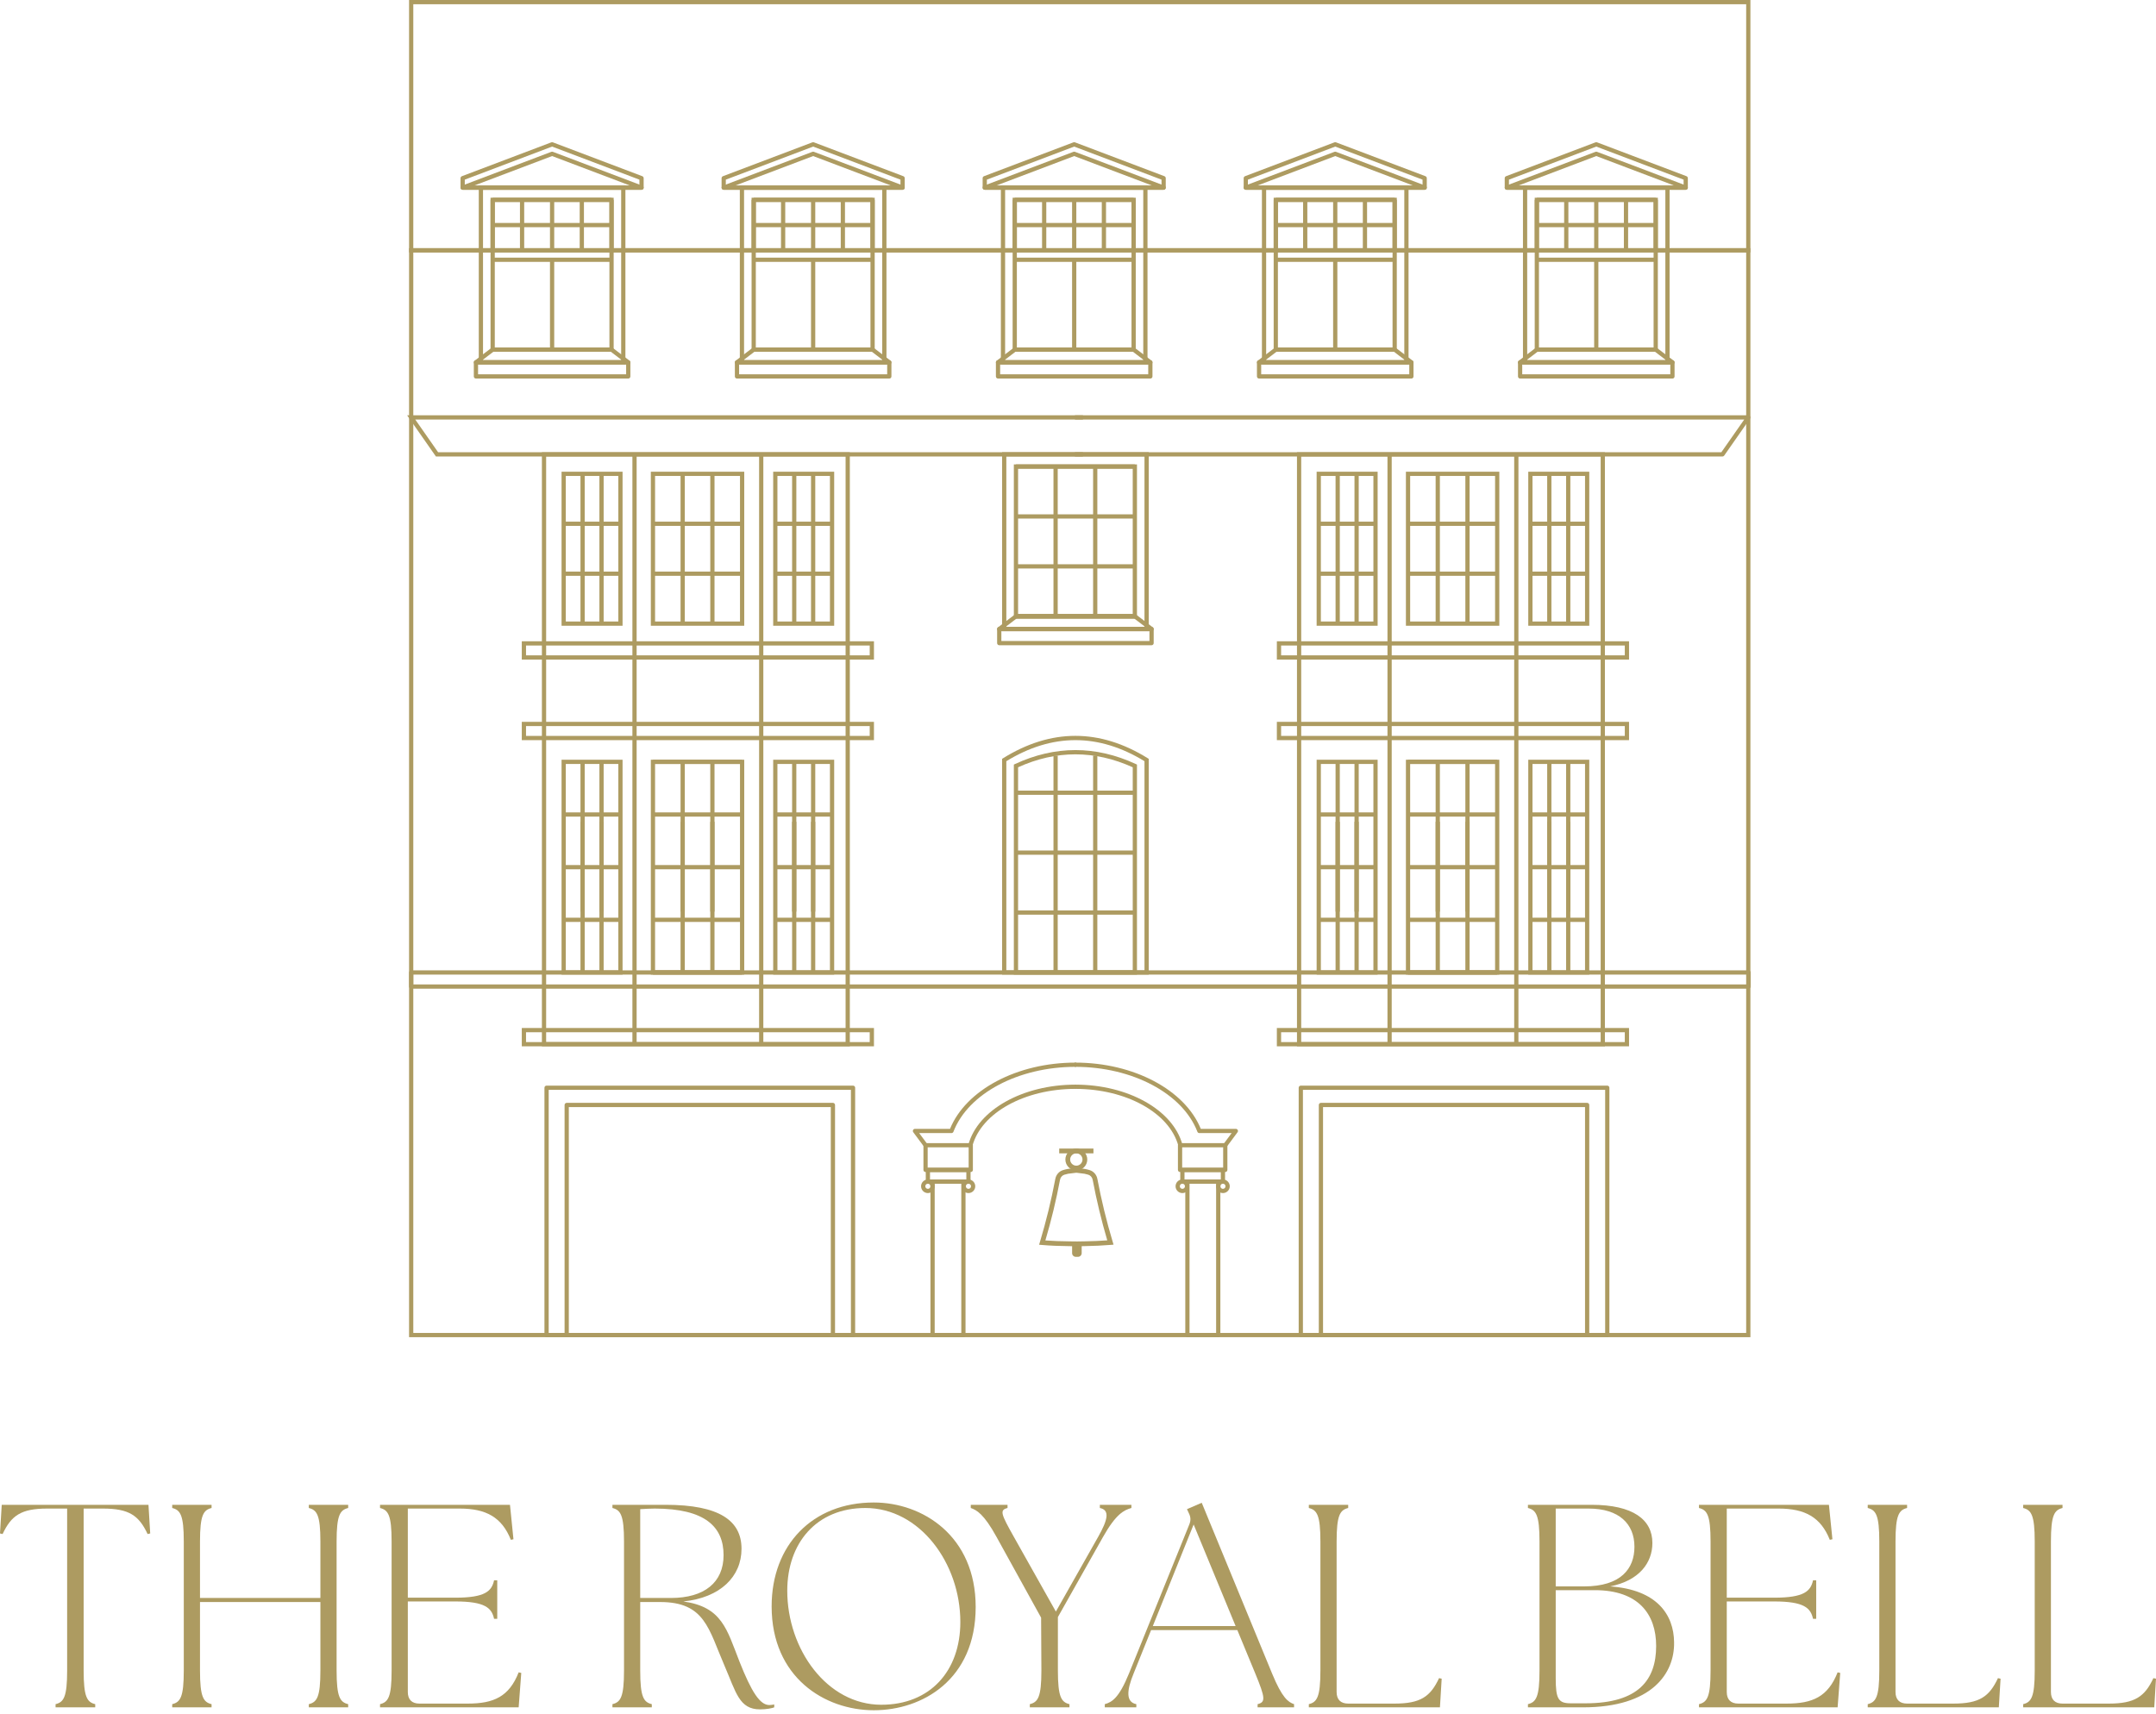 <svg xmlns="http://www.w3.org/2000/svg" width="527" height="419" viewBox="0 0 527 419" fill="none"><path d="M427.859 326.938H99.989V60.682H427.859V326.938ZM101.024 325.902H426.823V61.717H101.024V325.902Z" fill="#AD9B61"></path><path d="M101.024 1.036H426.824V60.682H101.024V1.036ZM99.989 61.717H427.859V0H99.989V61.717Z" fill="#AD9B61"></path><path d="M281.483 157.759H244.249C243.964 157.759 243.732 157.528 243.732 157.241V153.8C243.732 153.515 243.964 153.282 244.249 153.282H281.483C281.769 153.282 282.001 153.515 282.001 153.8V157.241C282.001 157.528 281.769 157.759 281.483 157.759ZM244.768 156.724H280.965V154.318H244.768V156.724Z" fill="#AD9B61"></path><path d="M264.702 111.615H106.555L99.514 101.538H264.702V102.575H101.501L107.094 110.579H264.702V111.615Z" fill="#AD9B61"></path><path d="M421.024 111.615H262.761V110.579H420.754L426.347 102.575H262.761V101.538H427.341C427.534 101.538 427.711 101.646 427.801 101.817C427.89 101.989 427.876 102.195 427.766 102.354L421.449 111.393C421.352 111.532 421.193 111.615 421.024 111.615Z" fill="#AD9B61"></path><path d="M277.915 151.207H247.819V113.546H277.915V151.207ZM248.854 150.171H276.878V114.58H248.854V150.171Z" fill="#AD9B61"></path><path d="M280.787 154.318H244.946V110.567H280.787V154.318ZM245.982 153.282H279.752V111.602H245.982V153.282Z" fill="#AD9B61"></path><rect x="248.337" y="137.962" width="29.06" height="1.035" fill="#AD9B61"></rect><rect x="248.337" y="150.172" width="29.06" height="1.035" fill="#AD9B61"></rect><rect x="248.337" y="150.172" width="29.06" height="1.035" fill="#AD9B61"></rect><rect x="248.337" y="113.546" width="29.06" height="1.035" fill="#AD9B61"></rect><rect x="248.337" y="125.754" width="29.06" height="1.035" fill="#AD9B61"></rect><rect x="257.506" y="114.063" width="1.035" height="36.626" fill="#AD9B61"></rect><rect x="267.193" y="114.063" width="1.035" height="36.626" fill="#AD9B61"></rect><path d="M281.484 154.317H244.25C244.028 154.317 243.832 154.175 243.76 153.965C243.688 153.754 243.76 153.523 243.937 153.387L248.024 150.276C248.114 150.208 248.224 150.171 248.337 150.171H277.397C277.511 150.171 277.62 150.208 277.711 150.276L281.797 153.387C281.974 153.523 282.046 153.754 281.974 153.965C281.902 154.175 281.706 154.317 281.484 154.317ZM245.785 153.282H279.949L277.222 151.206H248.512L245.785 153.282Z" fill="#AD9B61"></path><path d="M427.411 241.729H100.507C100.221 241.729 99.99 241.497 99.99 241.211V237.77C99.99 237.483 100.221 237.252 100.507 237.252H427.411C427.697 237.252 427.928 237.483 427.928 237.77V241.211C427.928 241.497 427.697 241.729 427.411 241.729ZM101.025 240.694H426.893V238.288H101.025V240.694Z" fill="#AD9B61"></path><path d="M277.915 238.287H247.819V186.937L248.119 186.798C257.903 182.258 267.828 182.258 277.615 186.798L277.915 186.937V238.287ZM248.854 237.252H276.878V187.599C267.576 183.376 258.154 183.377 248.854 187.599V237.252Z" fill="#AD9B61"></path><path d="M280.789 238.287H244.947V185.533L245.191 185.382C256.921 178.092 268.814 178.093 280.544 185.382L280.789 185.533V238.287ZM245.982 237.252H279.752V186.11C268.544 179.246 257.188 179.247 245.982 186.11V237.252Z" fill="#AD9B61"></path><rect x="248.337" y="222.601" width="29.06" height="1.035" fill="#AD9B61"></rect><rect x="248.337" y="207.951" width="29.06" height="1.035" fill="#AD9B61"></rect><rect x="248.337" y="193.3" width="29.06" height="1.035" fill="#AD9B61"></rect><rect x="257.506" y="184.74" width="1.035" height="53.03" fill="#AD9B61"></rect><rect x="267.193" y="184.74" width="1.035" height="53.03" fill="#AD9B61"></rect><path d="M208.511 326.938H133.6C133.314 326.938 133.082 326.706 133.082 326.42V265.953C133.082 265.667 133.314 265.434 133.6 265.434H208.511C208.796 265.434 209.029 265.667 209.029 265.953V326.42C209.029 326.706 208.796 326.938 208.511 326.938ZM134.118 325.902H207.994V266.47H134.118V325.902Z" fill="#AD9B61"></path><path d="M392.871 326.938H317.96C317.675 326.938 317.443 326.706 317.443 326.42V265.953C317.443 265.667 317.675 265.434 317.96 265.434H392.871C393.158 265.434 393.39 265.667 393.39 265.953V326.42C393.39 326.706 393.158 326.938 392.871 326.938ZM318.479 325.902H392.354V266.47H318.479V325.902Z" fill="#AD9B61"></path><path d="M387.954 326.938H322.88C322.594 326.938 322.362 326.706 322.362 326.42V270.166C322.362 269.88 322.594 269.647 322.88 269.647H387.954C388.239 269.647 388.472 269.88 388.472 270.166V326.42C388.472 326.706 388.239 326.938 387.954 326.938ZM323.397 325.902H387.436V270.682H323.397V325.902Z" fill="#AD9B61"></path><path d="M207.727 255.823H132.46V110.579H207.727V255.823ZM133.496 254.787H206.692V111.616H133.496V254.787Z" fill="#AD9B61"></path><path d="M213.625 161.268H127.542V156.791H213.625V161.268ZM128.578 160.232H212.59V157.826H128.578V160.232Z" fill="#AD9B61"></path><path d="M213.625 180.964H127.542V176.488H213.625V180.964ZM128.578 179.929H212.59V177.523H128.578V179.929Z" fill="#AD9B61"></path><path d="M213.625 255.823H127.542V251.345H213.625V255.823ZM128.578 254.787H212.59V252.382H128.578V254.787Z" fill="#AD9B61"></path><path d="M181.917 152.994H159.086V115.333H181.917V152.994ZM160.121 151.958H180.88V116.367H160.121V151.958Z" fill="#AD9B61"></path><rect x="159.604" y="139.75" width="21.796" height="1.035" fill="#AD9B61"></rect><rect x="159.604" y="127.541" width="21.796" height="1.035" fill="#AD9B61"></rect><rect x="137.783" y="139.751" width="13.874" height="1.035" fill="#AD9B61"></rect><rect x="137.783" y="127.541" width="13.874" height="1.035" fill="#AD9B61"></rect><rect x="189.511" y="139.751" width="13.875" height="1.035" fill="#AD9B61"></rect><rect x="189.511" y="127.541" width="13.875" height="1.035" fill="#AD9B61"></rect><rect x="166.352" y="115.85" width="1.035" height="36.626" fill="#AD9B61"></rect><rect x="173.617" y="115.85" width="1.035" height="36.626" fill="#AD9B61"></rect><path d="M152.175 152.994H137.265V115.333H152.175V152.994ZM138.299 151.958H151.139V116.367H138.299V151.958Z" fill="#AD9B61"></path><rect x="141.888" y="115.85" width="1.035" height="36.626" fill="#AD9B61"></rect><rect x="146.516" y="115.85" width="1.035" height="36.626" fill="#AD9B61"></rect><path d="M203.904 152.994H188.994V115.333H203.904V152.994ZM190.029 151.958H202.869V116.367H190.029V151.958Z" fill="#AD9B61"></path><rect x="198.243" y="115.85" width="1.035" height="36.626" fill="#AD9B61"></rect><rect x="193.618" y="115.85" width="1.035" height="36.626" fill="#AD9B61"></rect><path d="M152.175 238.287H137.265V185.754H152.175V238.287ZM138.299 237.252H151.139V186.789H138.299V237.252Z" fill="#AD9B61"></path><rect x="137.783" y="198.629" width="13.875" height="1.035" fill="#AD9B61"></rect><rect x="141.888" y="186.272" width="1.035" height="36.626" fill="#AD9B61"></rect><rect x="146.516" y="186.272" width="1.035" height="36.626" fill="#AD9B61"></rect><rect x="137.783" y="224.378" width="13.875" height="1.035" fill="#AD9B61"></rect><rect x="137.783" y="211.503" width="13.875" height="1.035" fill="#AD9B61"></rect><rect x="141.888" y="200.922" width="1.035" height="36.626" fill="#AD9B61"></rect><rect x="146.516" y="200.922" width="1.035" height="36.626" fill="#AD9B61"></rect><path d="M203.904 238.287H188.994V185.754H203.904V238.287ZM190.029 237.252H202.869V186.789H190.029V237.252Z" fill="#AD9B61"></path><rect x="189.511" y="211.503" width="13.875" height="1.035" fill="#AD9B61"></rect><rect x="189.511" y="224.378" width="13.875" height="1.035" fill="#AD9B61"></rect><rect x="189.511" y="198.629" width="13.875" height="1.035" fill="#AD9B61"></rect><rect x="198.243" y="186.272" width="1.035" height="36.626" fill="#AD9B61"></rect><rect x="193.618" y="186.272" width="1.035" height="36.626" fill="#AD9B61"></rect><rect x="198.243" y="200.922" width="1.035" height="36.626" fill="#AD9B61"></rect><rect x="193.618" y="200.922" width="1.035" height="36.626" fill="#AD9B61"></rect><path d="M181.917 238.287H159.086V185.754H181.917V238.287ZM160.121 237.252H180.88V186.789H160.121V237.252Z" fill="#AD9B61"></path><rect x="159.604" y="198.629" width="21.796" height="1.035" fill="#AD9B61"></rect><rect x="159.604" y="185.754" width="21.796" height="1.035" fill="#AD9B61"></rect><rect x="166.352" y="186.272" width="1.035" height="36.626" fill="#AD9B61"></rect><rect x="173.617" y="186.272" width="1.035" height="36.626" fill="#AD9B61"></rect><rect x="159.604" y="224.378" width="21.796" height="1.035" fill="#AD9B61"></rect><rect x="159.604" y="237.252" width="21.796" height="1.035" fill="#AD9B61"></rect><rect x="159.604" y="211.503" width="21.796" height="1.035" fill="#AD9B61"></rect><rect x="166.352" y="200.922" width="1.035" height="36.626" fill="#AD9B61"></rect><rect x="173.617" y="200.922" width="1.035" height="36.626" fill="#AD9B61"></rect><rect x="154.581" y="111.098" width="1.035" height="144.208" fill="#AD9B61"></rect><rect x="185.551" y="111.098" width="1.035" height="144.208" fill="#AD9B61"></rect><path d="M235.491 326.938H227.953C227.667 326.938 227.435 326.706 227.435 326.42V288.894C227.435 288.609 227.667 288.376 227.953 288.376H235.491C235.777 288.376 236.009 288.609 236.009 288.894V326.42C236.009 326.706 235.777 326.938 235.491 326.938ZM228.47 325.902H234.973V289.411H228.47V325.902Z" fill="#AD9B61"></path><path d="M236.721 289.413H226.807C226.522 289.413 226.289 289.18 226.289 288.894V286.041C226.289 285.755 226.522 285.524 226.807 285.524H236.721C237.007 285.524 237.239 285.755 237.239 286.041V288.894C237.239 289.18 237.007 289.413 236.721 289.413ZM227.325 288.376H236.204V286.558H227.325V288.376Z" fill="#AD9B61"></path><path d="M237.291 286.559H226.237C225.952 286.559 225.72 286.327 225.72 286.041V280.005C225.72 279.72 225.952 279.488 226.237 279.488H237.291C237.577 279.488 237.808 279.72 237.808 280.005V286.041C237.808 286.327 237.577 286.559 237.291 286.559ZM226.755 285.524H236.773V280.525H226.755V285.524Z" fill="#AD9B61"></path><path d="M236.721 291.706C235.803 291.706 235.055 290.96 235.055 290.042C235.055 289.124 235.803 288.377 236.721 288.377C237.638 288.377 238.385 289.124 238.385 290.042C238.385 290.96 237.638 291.706 236.721 291.706ZM236.721 289.413C236.373 289.413 236.091 289.696 236.091 290.042C236.091 290.389 236.373 290.671 236.721 290.671C237.067 290.671 237.349 290.389 237.349 290.042C237.349 289.696 237.067 289.413 236.721 289.413Z" fill="#AD9B61"></path><path d="M226.806 291.706C225.888 291.706 225.141 290.96 225.141 290.042C225.141 289.124 225.888 288.377 226.806 288.377C227.723 288.377 228.47 289.124 228.47 290.042C228.47 290.96 227.723 291.706 226.806 291.706ZM226.806 289.413C226.459 289.413 226.177 289.696 226.177 290.042C226.177 290.389 226.459 290.671 226.806 290.671C227.152 290.671 227.434 290.389 227.434 290.042C227.434 289.696 227.152 289.413 226.806 289.413Z" fill="#AD9B61"></path><path d="M237.706 280.138L236.706 279.866C239.009 271.364 250.01 265.193 262.866 265.193H263.046V266.229H262.866C250.469 266.229 239.889 272.078 237.706 280.138Z" fill="#AD9B61"></path><path d="M225.821 280.314L223.236 276.831C223.119 276.674 223.101 276.464 223.189 276.29C223.277 276.115 223.456 276.004 223.651 276.004H232.217C236.119 266.45 248.651 259.806 262.867 259.806H263.047V260.843H262.867C248.92 260.843 236.673 267.351 233.064 276.677C233.051 276.718 233.034 276.756 233.011 276.794C232.917 276.946 232.751 277.04 232.572 277.04H224.68L226.651 279.697L225.821 280.314Z" fill="#AD9B61"></path><path d="M297.78 326.938H290.243C289.956 326.938 289.725 326.706 289.725 326.42V288.894C289.725 288.609 289.956 288.376 290.243 288.376H297.78C298.065 288.376 298.297 288.609 298.297 288.894V326.42C298.297 326.706 298.065 326.938 297.78 326.938ZM290.76 325.902H297.262V289.411H290.76V325.902Z" fill="#AD9B61"></path><path d="M298.928 289.413H289.014C288.728 289.413 288.497 289.18 288.497 288.894V286.041C288.497 285.755 288.728 285.524 289.014 285.524H298.928C299.214 285.524 299.445 285.755 299.445 286.041V288.894C299.445 289.18 299.214 289.413 298.928 289.413ZM289.532 288.376H298.41V286.558H289.532V288.376Z" fill="#AD9B61"></path><path d="M299.498 286.559H288.444C288.158 286.559 287.926 286.327 287.926 286.041V280.005C287.926 279.72 288.158 279.488 288.444 279.488H299.498C299.785 279.488 300.016 279.72 300.016 280.005V286.041C300.016 286.327 299.785 286.559 299.498 286.559ZM288.963 285.524H298.981V280.525H288.963V285.524Z" fill="#AD9B61"></path><path d="M289.015 291.706C288.096 291.706 287.349 290.96 287.349 290.042C287.349 289.124 288.096 288.377 289.015 288.377C289.933 288.377 290.681 289.124 290.681 290.042C290.681 290.96 289.933 291.706 289.015 291.706ZM289.015 289.413C288.668 289.413 288.386 289.696 288.386 290.042C288.386 290.389 288.668 290.671 289.015 290.671C289.362 290.671 289.643 290.389 289.643 290.042C289.643 289.696 289.362 289.413 289.015 289.413Z" fill="#AD9B61"></path><path d="M298.928 291.706C298.01 291.706 297.263 290.96 297.263 290.042C297.263 289.124 298.01 288.377 298.928 288.377C299.846 288.377 300.594 289.124 300.594 290.042C300.594 290.96 299.846 291.706 298.928 291.706ZM298.928 289.413C298.581 289.413 298.299 289.696 298.299 290.042C298.299 290.389 298.581 290.671 298.928 290.671C299.276 290.671 299.557 290.389 299.557 290.042C299.557 289.696 299.276 289.413 298.928 289.413Z" fill="#AD9B61"></path><path d="M288.027 280.138C285.845 272.078 275.265 266.229 262.866 266.229H262.687V265.193H262.866C275.723 265.193 286.726 271.364 289.027 279.866L288.027 280.138Z" fill="#AD9B61"></path><path d="M299.914 280.314L299.084 279.697L301.055 277.04H293.162C292.985 277.04 292.817 276.947 292.723 276.795C292.697 276.753 292.677 276.708 292.665 276.663C289.05 267.346 276.805 260.843 262.866 260.843H262.687V259.806H262.866C277.083 259.806 289.616 266.45 293.518 276.004H302.084C302.279 276.004 302.457 276.115 302.546 276.29C302.634 276.464 302.615 276.674 302.498 276.831L299.914 280.314Z" fill="#AD9B61"></path><path d="M153.569 92.556H116.336C116.049 92.556 115.818 92.324 115.818 92.038V88.597C115.818 88.311 116.049 88.079 116.336 88.079H153.569C153.855 88.079 154.086 88.311 154.086 88.597V92.038C154.086 92.324 153.855 92.556 153.569 92.556ZM116.854 91.521H153.051V89.115H116.854V91.521Z" fill="#AD9B61"></path><path d="M150 86.004H119.905V48.342H150V86.004ZM120.942 84.967H148.965V49.376H120.942V84.967Z" fill="#AD9B61"></path><path d="M152.872 89.115H117.031V45.363H152.872V89.115ZM118.066 88.079H151.835V46.398H118.066V88.079Z" fill="#AD9B61"></path><rect x="120.423" y="62.993" width="29.06" height="1.035" fill="#AD9B61"></rect><rect x="120.423" y="48.342" width="29.06" height="1.035" fill="#AD9B61"></rect><rect x="119.905" y="48.859" width="1.035" height="12.341" fill="#AD9B61"></rect><rect x="134.435" y="48.859" width="1.035" height="12.341" fill="#AD9B61"></rect><rect x="134.953" y="54.512" width="14.53" height="1.035" fill="#AD9B61"></rect><rect x="141.699" y="48.859" width="1.035" height="12.341" fill="#AD9B61"></rect><rect x="134.435" y="63.51" width="1.035" height="21.976" fill="#AD9B61"></rect><rect x="148.964" y="48.859" width="1.035" height="12.341" fill="#AD9B61"></rect><path d="M153.569 89.114H116.336C116.114 89.114 115.917 88.972 115.846 88.762C115.773 88.551 115.846 88.32 116.022 88.185L120.109 85.073C120.199 85.005 120.309 84.967 120.422 84.967H149.481C149.595 84.967 149.705 85.005 149.795 85.073L153.884 88.185C154.06 88.318 154.132 88.551 154.06 88.762C153.988 88.972 153.791 89.114 153.569 89.114ZM117.87 88.079H152.033L149.307 86.002H120.598L117.87 88.079Z" fill="#AD9B61"></path><path d="M156.815 46.398H113.089C112.84 46.398 112.626 46.221 112.581 45.974C112.536 45.728 112.673 45.485 112.907 45.397L134.769 37.119C134.887 37.074 135.017 37.074 135.135 37.119L156.998 45.397C157.232 45.485 157.368 45.728 157.324 45.974C157.278 46.221 157.064 46.398 156.815 46.398ZM115.92 45.363H153.985L134.953 38.156L115.92 45.363Z" fill="#AD9B61"></path><path d="M156.815 46.398H113.089C112.804 46.398 112.572 46.167 112.572 45.881V43.563C112.572 43.348 112.706 43.155 112.907 43.079L134.769 34.8C134.887 34.756 135.017 34.756 135.135 34.8L156.998 43.079C157.199 43.155 157.332 43.348 157.332 43.563V45.881C157.332 46.167 157.1 46.398 156.815 46.398ZM113.607 45.363H156.297V43.921L134.952 35.838L113.607 43.921V45.363Z" fill="#AD9B61"></path><rect x="120.276" y="54.512" width="14.676" height="1.035" fill="#AD9B61"></rect><rect x="127.096" y="48.859" width="1.035" height="12.341" fill="#AD9B61"></rect><path d="M217.376 92.556H180.144C179.858 92.556 179.626 92.324 179.626 92.038V88.597C179.626 88.311 179.858 88.079 180.144 88.079H217.376C217.663 88.079 217.894 88.311 217.894 88.597V92.038C217.894 92.324 217.663 92.556 217.376 92.556ZM180.661 91.521H216.858V89.115H180.661V91.521Z" fill="#AD9B61"></path><path d="M213.809 86.004H183.713V48.342H213.809V86.004ZM184.748 84.967H212.772V49.376H184.748V84.967Z" fill="#AD9B61"></path><path d="M216.681 89.115H180.839V45.363H216.681V89.115ZM181.874 88.079H215.645V46.398H181.874V88.079Z" fill="#AD9B61"></path><rect x="184.229" y="62.993" width="29.06" height="1.035" fill="#AD9B61"></rect><rect x="184.229" y="48.342" width="29.06" height="1.035" fill="#AD9B61"></rect><rect x="183.713" y="48.859" width="1.035" height="12.341" fill="#AD9B61"></rect><rect x="198.243" y="48.859" width="1.035" height="12.341" fill="#AD9B61"></rect><rect x="198.761" y="54.512" width="14.529" height="1.035" fill="#AD9B61"></rect><rect x="205.507" y="48.859" width="1.035" height="12.341" fill="#AD9B61"></rect><rect x="198.243" y="63.51" width="1.035" height="21.976" fill="#AD9B61"></rect><rect x="212.772" y="48.859" width="1.035" height="12.341" fill="#AD9B61"></rect><path d="M217.377 89.114H180.144C179.922 89.114 179.725 88.972 179.654 88.762C179.581 88.551 179.654 88.32 179.83 88.185L183.917 85.073C184.007 85.005 184.117 84.967 184.231 84.967H213.291C213.404 84.967 213.514 85.005 213.604 85.073L217.692 88.185C217.868 88.32 217.94 88.551 217.868 88.762C217.796 88.972 217.599 89.114 217.377 89.114ZM181.678 88.079H215.843L213.115 86.002H184.406L181.678 88.079Z" fill="#AD9B61"></path><path d="M220.624 46.398H176.897C176.648 46.398 176.434 46.221 176.389 45.974C176.344 45.728 176.481 45.485 176.715 45.397L198.577 37.119C198.695 37.074 198.825 37.074 198.943 37.119L220.808 45.397C221.04 45.485 221.179 45.728 221.134 45.974C221.088 46.221 220.874 46.398 220.624 46.398ZM179.728 45.363H217.794L198.761 38.156L179.728 45.363Z" fill="#AD9B61"></path><path d="M220.624 46.398H176.897C176.612 46.398 176.38 46.167 176.38 45.881V43.563C176.38 43.348 176.514 43.155 176.715 43.079L198.577 34.8C198.695 34.756 198.825 34.756 198.943 34.8L220.807 43.079C221.007 43.155 221.142 43.348 221.142 43.563V45.881C221.142 46.167 220.909 46.398 220.624 46.398ZM177.416 45.363H220.106V43.921L198.761 35.838L177.416 43.921V45.363Z" fill="#AD9B61"></path><rect x="184.084" y="54.512" width="14.676" height="1.035" fill="#AD9B61"></rect><rect x="190.904" y="48.859" width="1.035" height="12.341" fill="#AD9B61"></rect><path d="M281.184 92.556H243.952C243.666 92.556 243.434 92.324 243.434 92.038V88.597C243.434 88.311 243.666 88.079 243.952 88.079H281.184C281.471 88.079 281.703 88.311 281.703 88.597V92.038C281.703 92.324 281.471 92.556 281.184 92.556ZM244.469 91.521H280.666V89.115H244.469V91.521Z" fill="#AD9B61"></path><path d="M277.617 86.004H247.521V48.342H277.617V86.004ZM248.557 84.967H276.58V49.376H248.557V84.967Z" fill="#AD9B61"></path><path d="M280.49 89.115H244.649V45.363H280.49V89.115ZM245.685 88.079H279.453V46.398H245.685V88.079Z" fill="#AD9B61"></path><rect x="248.037" y="62.993" width="29.06" height="1.035" fill="#AD9B61"></rect><rect x="248.037" y="48.342" width="29.06" height="1.035" fill="#AD9B61"></rect><rect x="247.521" y="48.859" width="1.035" height="12.341" fill="#AD9B61"></rect><rect x="262.053" y="48.859" width="1.035" height="12.341" fill="#AD9B61"></rect><rect x="262.569" y="54.512" width="14.529" height="1.035" fill="#AD9B61"></rect><rect x="269.315" y="48.859" width="1.035" height="12.341" fill="#AD9B61"></rect><rect x="262.053" y="63.51" width="1.035" height="21.976" fill="#AD9B61"></rect><rect x="276.581" y="48.859" width="1.035" height="12.341" fill="#AD9B61"></rect><path d="M281.185 89.114H243.952C243.73 89.114 243.533 88.972 243.462 88.762C243.389 88.551 243.462 88.32 243.639 88.185L247.725 85.073C247.815 85.005 247.925 84.967 248.039 84.967H277.099C277.212 84.967 277.322 85.005 277.412 85.073L281.499 88.185C281.677 88.32 281.748 88.551 281.677 88.762C281.604 88.972 281.408 89.114 281.185 89.114ZM245.487 88.079H279.651L276.923 86.002H248.214L245.487 88.079Z" fill="#AD9B61"></path><path d="M284.433 46.398H240.707C240.458 46.398 240.244 46.221 240.198 45.974C240.154 45.728 240.291 45.485 240.525 45.397L262.387 37.119C262.505 37.074 262.635 37.074 262.753 37.119L284.615 45.397C284.849 45.485 284.985 45.728 284.941 45.974C284.895 46.221 284.682 46.398 284.433 46.398ZM243.537 45.363H281.602L262.571 38.156L243.537 45.363Z" fill="#AD9B61"></path><path d="M284.433 46.398H240.707C240.422 46.398 240.19 46.167 240.19 45.881V43.563C240.19 43.348 240.323 43.155 240.524 43.079L262.387 34.8C262.505 34.756 262.635 34.756 262.753 34.8L284.615 43.079C284.816 43.155 284.948 43.348 284.948 43.563V45.881C284.948 46.167 284.717 46.398 284.433 46.398ZM241.225 45.363H283.915V43.921L262.57 35.838L241.225 43.921V45.363Z" fill="#AD9B61"></path><rect x="247.892" y="54.512" width="14.676" height="1.035" fill="#AD9B61"></rect><rect x="254.714" y="48.859" width="1.035" height="12.341" fill="#AD9B61"></rect><path d="M344.992 92.556H307.76C307.474 92.556 307.242 92.324 307.242 92.038V88.597C307.242 88.311 307.474 88.079 307.76 88.079H344.992C345.279 88.079 345.511 88.311 345.511 88.597V92.038C345.511 92.324 345.279 92.556 344.992 92.556ZM308.277 91.521H344.474V89.115H308.277V91.521Z" fill="#AD9B61"></path><path d="M341.424 86.004H311.33V48.342H341.424V86.004ZM312.365 84.967H340.387V49.376H312.365V84.967Z" fill="#AD9B61"></path><path d="M344.296 89.115H308.456V45.363H344.296V89.115ZM309.492 88.079H343.261V46.398H309.492V88.079Z" fill="#AD9B61"></path><rect x="311.845" y="62.993" width="29.059" height="1.035" fill="#AD9B61"></rect><rect x="311.845" y="48.342" width="29.059" height="1.035" fill="#AD9B61"></rect><rect x="311.33" y="48.859" width="1.035" height="12.341" fill="#AD9B61"></rect><rect x="325.861" y="48.859" width="1.035" height="12.341" fill="#AD9B61"></rect><rect x="326.377" y="54.512" width="14.53" height="1.035" fill="#AD9B61"></rect><rect x="333.123" y="48.859" width="1.035" height="12.341" fill="#AD9B61"></rect><rect x="325.861" y="63.51" width="1.035" height="21.976" fill="#AD9B61"></rect><rect x="340.389" y="48.859" width="1.035" height="12.341" fill="#AD9B61"></rect><path d="M344.994 89.114H307.759C307.537 89.114 307.341 88.972 307.271 88.762C307.197 88.551 307.271 88.32 307.447 88.185L311.533 85.073C311.623 85.005 311.733 84.967 311.847 84.967H340.906C341.018 84.967 341.128 85.005 341.22 85.073L345.307 88.185C345.484 88.318 345.555 88.551 345.484 88.762C345.413 88.972 345.216 89.114 344.994 89.114ZM309.294 88.079H343.457L340.731 86.002H312.022L309.294 88.079Z" fill="#AD9B61"></path><path d="M348.239 46.398H304.514C304.265 46.398 304.05 46.221 304.005 45.974C303.96 45.728 304.097 45.485 304.331 45.397L326.194 37.119C326.312 37.074 326.442 37.074 326.56 37.119L348.422 45.397C348.656 45.485 348.793 45.728 348.748 45.974C348.703 46.221 348.489 46.398 348.239 46.398ZM307.344 45.363H345.409L326.376 38.156L307.344 45.363Z" fill="#AD9B61"></path><path d="M348.239 46.398H304.514C304.228 46.398 303.997 46.167 303.997 45.881V43.563C303.997 43.348 304.13 43.155 304.331 43.079L326.193 34.8C326.312 34.756 326.441 34.756 326.559 34.8L348.422 43.079C348.623 43.155 348.756 43.348 348.756 43.563V45.881C348.756 46.167 348.525 46.398 348.239 46.398ZM305.032 45.363H347.721V43.921L326.377 35.838L305.032 43.921V45.363Z" fill="#AD9B61"></path><rect x="311.7" y="54.512" width="14.676" height="1.035" fill="#AD9B61"></rect><rect x="318.522" y="48.859" width="1.035" height="12.341" fill="#AD9B61"></rect><path d="M408.801 92.556H371.567C371.282 92.556 371.05 92.324 371.05 92.038V88.597C371.05 88.311 371.282 88.079 371.567 88.079H408.801C409.087 88.079 409.319 88.311 409.319 88.597V92.038C409.319 92.324 409.087 92.556 408.801 92.556ZM372.085 91.521H408.282V89.115H372.085V91.521Z" fill="#AD9B61"></path><path d="M405.233 86.004H375.138V48.342H405.233V86.004ZM376.173 84.967H404.197V49.376H376.173V84.967Z" fill="#AD9B61"></path><path d="M408.105 89.115H372.264V45.363H408.105V89.115ZM373.3 88.079H407.07V46.398H373.3V88.079Z" fill="#AD9B61"></path><rect x="375.653" y="62.993" width="29.06" height="1.035" fill="#AD9B61"></rect><rect x="375.653" y="48.342" width="29.06" height="1.035" fill="#AD9B61"></rect><rect x="375.138" y="48.859" width="1.035" height="12.341" fill="#AD9B61"></rect><rect x="389.666" y="48.859" width="1.035" height="12.341" fill="#AD9B61"></rect><rect x="390.185" y="54.512" width="14.53" height="1.035" fill="#AD9B61"></rect><rect x="396.933" y="48.859" width="1.035" height="12.341" fill="#AD9B61"></rect><rect x="389.666" y="63.51" width="1.035" height="21.976" fill="#AD9B61"></rect><rect x="404.197" y="48.859" width="1.035" height="12.341" fill="#AD9B61"></rect><path d="M408.802 89.114H371.568C371.346 89.114 371.15 88.972 371.078 88.762C371.006 88.551 371.078 88.32 371.255 88.185L375.341 85.073C375.431 85.005 375.541 84.967 375.655 84.967H404.715C404.828 84.967 404.938 85.005 405.028 85.073L409.115 88.185C409.292 88.32 409.364 88.551 409.292 88.762C409.22 88.972 409.024 89.114 408.802 89.114ZM373.103 88.079H407.267L404.539 86.002H375.83L373.103 88.079Z" fill="#AD9B61"></path><path d="M412.049 46.398H368.322C368.073 46.398 367.859 46.221 367.813 45.974C367.769 45.728 367.905 45.485 368.139 45.397L390.002 37.119C390.12 37.074 390.25 37.074 390.368 37.119L412.232 45.397C412.465 45.485 412.603 45.728 412.559 45.974C412.512 46.221 412.298 46.398 412.049 46.398ZM371.152 45.363H409.218L390.184 38.156L371.152 45.363Z" fill="#AD9B61"></path><path d="M412.049 46.398H368.322C368.036 46.398 367.805 46.167 367.805 45.881V43.563C367.805 43.348 367.938 43.155 368.139 43.079L390.002 34.8C390.12 34.756 390.249 34.756 390.368 34.8L412.232 43.079C412.432 43.155 412.567 43.348 412.567 43.563V45.881C412.567 46.167 412.334 46.398 412.049 46.398ZM368.84 45.363H411.531V43.921L390.185 35.838L368.84 43.921V45.363Z" fill="#AD9B61"></path><rect x="375.51" y="54.512" width="14.676" height="1.035" fill="#AD9B61"></rect><rect x="382.331" y="48.859" width="1.035" height="12.341" fill="#AD9B61"></rect><path d="M392.294 255.823H317.026V110.579H392.294V255.823ZM318.061 254.787H391.259V111.616H318.061V254.787Z" fill="#AD9B61"></path><path d="M398.192 161.268H312.108V156.791H398.192V161.268ZM313.145 160.232H397.156V157.826H313.145V160.232Z" fill="#AD9B61"></path><path d="M398.192 180.964H312.108V176.488H398.192V180.964ZM313.145 179.929H397.156V177.523H313.145V179.929Z" fill="#AD9B61"></path><path d="M398.192 255.823H312.108V251.345H398.192V255.823ZM313.145 254.787H397.156V252.382H313.145V254.787Z" fill="#AD9B61"></path><path d="M366.484 152.994H343.653V115.333H366.484V152.994ZM344.689 151.958H365.448V116.367H344.689V151.958Z" fill="#AD9B61"></path><rect x="344.171" y="139.75" width="21.796" height="1.035" fill="#AD9B61"></rect><rect x="344.171" y="127.541" width="21.796" height="1.035" fill="#AD9B61"></rect><rect x="322.35" y="139.751" width="13.874" height="1.035" fill="#AD9B61"></rect><rect x="322.35" y="127.541" width="13.874" height="1.035" fill="#AD9B61"></rect><rect x="374.077" y="139.751" width="13.875" height="1.035" fill="#AD9B61"></rect><rect x="374.077" y="127.541" width="13.875" height="1.035" fill="#AD9B61"></rect><rect x="350.919" y="115.85" width="1.035" height="36.626" fill="#AD9B61"></rect><rect x="358.185" y="115.85" width="1.035" height="36.626" fill="#AD9B61"></rect><path d="M336.741 152.994H321.83V115.333H336.741V152.994ZM322.866 151.958H335.706V116.367H322.866V151.958Z" fill="#AD9B61"></path><rect x="326.457" y="115.85" width="1.035" height="36.626" fill="#AD9B61"></rect><rect x="331.082" y="115.85" width="1.035" height="36.626" fill="#AD9B61"></rect><path d="M388.472 152.994H373.561V115.333H388.472V152.994ZM374.596 151.958H387.436V116.367H374.596V151.958Z" fill="#AD9B61"></path><rect x="382.81" y="115.85" width="1.035" height="36.626" fill="#AD9B61"></rect><rect x="378.186" y="115.85" width="1.035" height="36.626" fill="#AD9B61"></rect><path d="M336.741 238.287H321.83V185.754H336.741V238.287ZM322.866 237.252H335.706V186.789H322.866V237.252Z" fill="#AD9B61"></path><rect x="322.35" y="198.629" width="13.875" height="1.035" fill="#AD9B61"></rect><rect x="326.457" y="186.272" width="1.035" height="36.626" fill="#AD9B61"></rect><rect x="331.082" y="186.272" width="1.035" height="36.626" fill="#AD9B61"></rect><rect x="322.35" y="224.378" width="13.875" height="1.035" fill="#AD9B61"></rect><rect x="322.35" y="211.503" width="13.875" height="1.035" fill="#AD9B61"></rect><rect x="326.457" y="200.922" width="1.035" height="36.626" fill="#AD9B61"></rect><rect x="331.082" y="200.922" width="1.035" height="36.626" fill="#AD9B61"></rect><path d="M388.472 238.287H373.561V185.754H388.472V238.287ZM374.596 237.252H387.436V186.789H374.596V237.252Z" fill="#AD9B61"></path><rect x="374.077" y="211.503" width="13.875" height="1.035" fill="#AD9B61"></rect><rect x="374.077" y="224.378" width="13.875" height="1.035" fill="#AD9B61"></rect><rect x="374.077" y="198.629" width="13.875" height="1.035" fill="#AD9B61"></rect><rect x="382.81" y="186.272" width="1.035" height="36.626" fill="#AD9B61"></rect><rect x="378.186" y="186.272" width="1.035" height="36.626" fill="#AD9B61"></rect><rect x="382.81" y="200.922" width="1.035" height="36.626" fill="#AD9B61"></rect><rect x="378.186" y="200.922" width="1.035" height="36.626" fill="#AD9B61"></rect><path d="M366.484 238.287H343.653V185.754H366.484V238.287ZM344.689 237.252H365.448V186.789H344.689V237.252Z" fill="#AD9B61"></path><rect x="344.171" y="198.629" width="21.796" height="1.035" fill="#AD9B61"></rect><rect x="344.171" y="185.754" width="21.796" height="1.035" fill="#AD9B61"></rect><rect x="350.919" y="186.272" width="1.035" height="36.626" fill="#AD9B61"></rect><rect x="358.185" y="186.272" width="1.035" height="36.626" fill="#AD9B61"></rect><rect x="344.171" y="224.378" width="21.796" height="1.035" fill="#AD9B61"></rect><rect x="344.171" y="237.252" width="21.796" height="1.035" fill="#AD9B61"></rect><rect x="344.171" y="211.503" width="21.796" height="1.035" fill="#AD9B61"></rect><rect x="350.919" y="200.922" width="1.035" height="36.626" fill="#AD9B61"></rect><rect x="358.185" y="200.922" width="1.035" height="36.626" fill="#AD9B61"></rect><rect x="339.146" y="111.098" width="1.035" height="144.208" fill="#AD9B61"></rect><rect x="370.121" y="111.098" width="1.035" height="144.208" fill="#AD9B61"></rect><path d="M203.593 326.938H138.519C138.234 326.938 138.002 326.706 138.002 326.42V270.166C138.002 269.88 138.234 269.647 138.519 269.647H203.593C203.878 269.647 204.11 269.88 204.11 270.166V326.42C204.11 326.706 203.878 326.938 203.593 326.938ZM139.038 325.902H203.075V270.682H139.038V325.902Z" fill="#AD9B61"></path><rect x="258.907" y="280.822" width="8.369" height="1.17" fill="#AD9B61"></rect><path d="M263.092 286.175C261.616 286.175 260.415 284.974 260.415 283.498C260.415 282.022 261.616 280.822 263.092 280.822C264.568 280.822 265.768 282.022 265.768 283.498C265.768 284.974 264.568 286.175 263.092 286.175ZM263.092 281.991C262.26 281.991 261.584 282.667 261.584 283.498C261.584 284.329 262.26 285.005 263.092 285.005C263.922 285.005 264.598 284.329 264.598 283.498C264.598 282.667 263.922 281.991 263.092 281.991Z" fill="#AD9B61"></path><path d="M263.294 304.704L261.478 304.682C258.958 304.661 256.678 304.565 254.709 304.394L253.992 304.333L254.199 303.644C255.716 298.599 256.979 293.414 257.957 288.231C258.146 287.223 258.853 286.407 259.8 286.103C260.495 285.877 261.219 285.74 261.947 285.694L263.095 285.551L264.282 285.701C264.974 285.744 265.696 285.88 266.392 286.106C267.339 286.411 268.046 287.228 268.236 288.235C269.207 293.399 270.468 298.576 271.981 303.622L272.19 304.312L271.473 304.373C269.552 304.536 267.383 304.637 265.022 304.676L263.294 304.704ZM255.525 303.286C257.297 303.417 259.298 303.495 261.489 303.512L263.29 303.534L265.005 303.506C267.047 303.474 268.945 303.392 270.656 303.264C269.222 298.399 268.022 293.419 267.087 288.451C266.976 287.865 266.571 287.393 266.032 287.218C265.429 287.023 264.804 286.904 264.171 286.865L263.094 286.73L262.056 286.858C261.388 286.9 260.763 287.02 260.16 287.215C259.621 287.389 259.215 287.862 259.106 288.448C258.166 293.433 256.964 298.422 255.525 303.286Z" fill="#AD9B61"></path><path d="M264.399 304.12H262.06V306.396C262.06 306.889 262.464 307.292 262.957 307.292H263.502C263.996 307.292 264.399 306.889 264.399 306.396V304.12Z" fill="#AD9B61"></path><path d="M13.583 416.666C15.564 416.172 16.412 414.968 16.412 408.46V368.843H11.531C5.164 368.843 2.759 370.54 0.636 375.069L0 374.927L0.425 367.924H36.292L36.716 374.927L36.079 375.069C33.957 370.54 31.551 368.843 25.185 368.843H20.445V408.46C20.445 414.968 21.294 416.172 23.275 416.666V417.445H13.583V416.666Z" fill="#AD9B61"></path><path d="M42.094 416.666C44.076 416.172 44.923 414.968 44.923 408.46V376.908C44.923 370.399 44.076 369.197 42.094 368.702V367.924H51.715V368.702C49.735 369.197 48.886 370.399 48.886 376.908V390.703H78.316V376.908C78.316 370.399 77.467 369.197 75.485 368.702V367.924H85.108V368.702C83.126 369.197 82.277 370.399 82.277 376.908V408.46C82.277 414.968 83.126 416.172 85.108 416.666V417.445H75.485V416.666C77.467 416.172 78.316 414.968 78.316 408.46V391.694H48.886V408.46C48.886 414.968 49.735 416.172 51.715 416.666V417.445H42.094V416.666Z" fill="#AD9B61"></path><path d="M92.893 416.666C94.874 416.172 95.722 414.968 95.722 408.46V376.908C95.722 370.399 94.874 369.197 92.893 368.702V367.924H124.657L125.506 376.342L124.87 376.483C122.677 370.965 118.786 368.843 112.42 368.843H99.685V390.632H111.288C118.644 390.632 120.201 389.005 120.767 386.388H121.545V395.797H120.767C120.201 393.179 118.644 391.552 111.288 391.552H99.685V413.696C99.685 415.534 100.674 416.526 102.514 416.526H114.328C120.696 416.526 124.446 414.828 126.78 408.885L127.416 409.026L126.78 417.445H92.893V416.666Z" fill="#AD9B61"></path><path d="M177.151 407.4C173.189 398.273 172.338 391.694 161.373 391.694H156.491V408.46C156.491 414.969 157.341 416.172 159.322 416.666V417.445H149.701V416.666C151.683 416.172 152.531 414.969 152.531 408.46V376.909C152.531 370.4 151.683 369.197 149.701 368.702V367.924H162.717C175.878 367.924 181.252 371.815 181.252 378.676C181.252 385.468 176.089 390.632 167.034 391.552C176.513 392.896 177.645 398.344 180.758 406.267C183.729 413.766 185.78 416.879 188.045 416.879C188.469 416.879 188.824 416.809 189.247 416.738V417.445C188.753 417.658 187.339 417.94 185.78 417.94C180.687 417.94 179.908 413.766 177.151 407.4ZM163.992 390.703C172.198 390.703 176.866 386.883 176.866 380.233C176.866 373.301 172.338 368.843 160.031 368.843C158.898 368.843 157.766 368.915 156.491 368.985V390.703H163.992Z" fill="#AD9B61"></path><path d="M188.614 392.756C188.614 377.758 198.589 367.358 213.588 367.358C225.542 367.358 238.49 375.565 238.49 392.896C238.49 410.654 225.473 418.154 213.588 418.154C201.561 418.154 188.614 410.088 188.614 392.756ZM215.426 416.809C227.312 416.809 234.74 408.603 234.74 396.576C234.74 382.144 224.766 368.702 211.535 368.702C199.579 368.702 192.434 377.262 192.434 388.935C192.434 403.226 202.127 416.809 215.426 416.809Z" fill="#AD9B61"></path><path d="M251.723 416.666C253.703 416.172 254.552 414.968 254.552 408.46L254.482 395.514L243.587 375.777C240.474 370.117 238.706 369.197 237.29 368.702V367.924H246.274V368.702C244.294 369.197 244.648 370.117 247.831 375.777L258.09 394.027L268.417 375.777C270.823 371.531 271.318 369.197 268.842 368.702V367.924H276.554V368.702C274.785 369.197 272.805 370.117 269.621 375.777L258.585 395.372V408.46C258.585 414.968 259.434 416.172 261.415 416.666V417.445H251.723V416.666Z" fill="#AD9B61"></path><path d="M270.047 416.666C271.815 416.172 273.513 415.181 275.989 409.098L290.704 372.733C291.128 371.673 291.057 370.895 290.562 369.904L290.138 368.985L293.746 367.428L310.937 409.168C313.413 415.181 314.898 416.172 316.314 416.666V417.445H307.4V416.666C309.381 416.172 309.31 415.181 306.834 409.168L302.448 398.556H281.366L277.121 409.098C275.281 413.554 275.281 416.172 277.757 416.666V417.445H270.047V416.666ZM302.023 397.565L291.765 372.733L281.79 397.565H302.023Z" fill="#AD9B61"></path><path d="M319.923 416.666C321.905 416.172 322.753 414.968 322.753 408.46V376.908C322.753 370.399 321.905 369.197 319.923 368.702V367.924H329.545V368.702C327.564 369.197 326.715 370.399 326.715 376.908V413.696C326.715 415.534 327.705 416.526 329.545 416.526H340.864C347.231 416.526 349.637 414.828 351.759 410.3L352.395 410.441L351.971 417.445H319.923V416.666Z" fill="#AD9B61"></path><path d="M373.479 416.666C375.461 416.172 376.309 414.968 376.309 408.46V376.908C376.309 370.399 375.461 369.197 373.479 368.702V367.924H389.044C399.159 367.924 403.9 371.531 403.9 377.261C403.9 382.072 400.716 386.459 393.571 387.873C404.961 388.652 409.135 394.735 409.205 401.527C409.347 409.097 403.828 417.445 386.921 417.445H373.479V416.666ZM387.204 387.873C396.189 387.873 399.514 383.558 399.514 378.18C399.514 372.592 395.764 368.843 388.336 368.843H380.27V387.873H387.204ZM383.95 416.455H387.557C400.575 416.455 404.819 410.653 404.819 402.446C404.819 394.665 400.502 388.793 389.821 388.793H380.27V410.3C380.27 415.394 380.908 416.455 383.95 416.455Z" fill="#AD9B61"></path><path d="M415.291 416.666C417.272 416.172 418.12 414.968 418.12 408.46V376.908C418.12 370.399 417.272 369.197 415.291 368.702V367.924H447.055L447.905 376.342L447.268 376.483C445.073 370.965 441.183 368.843 434.817 368.843H422.082V390.632H433.685C441.042 390.632 442.599 389.005 443.165 386.388H443.942V395.797H443.165C442.599 393.179 441.042 391.552 433.685 391.552H422.082V413.696C422.082 415.534 423.072 416.526 424.912 416.526H436.726C443.093 416.526 446.843 414.828 449.178 408.885L449.814 409.026L449.178 417.445H415.291V416.666Z" fill="#AD9B61"></path><path d="M456.536 416.666C458.517 416.172 459.365 414.968 459.365 408.46V376.908C459.365 370.399 458.517 369.197 456.536 368.702V367.924H466.157V368.702C464.177 369.197 463.328 370.399 463.328 376.908V413.696C463.328 415.534 464.318 416.526 466.157 416.526H477.477C483.844 416.526 486.25 414.828 488.372 410.3L489.008 410.441L488.583 417.445H456.536V416.666Z" fill="#AD9B61"></path><path d="M494.527 416.666C496.509 416.172 497.357 414.968 497.357 408.46V376.908C497.357 370.399 496.509 369.197 494.527 368.702V367.924H504.149V368.702C502.168 369.197 501.319 370.399 501.319 376.908V413.696C501.319 415.534 502.309 416.526 504.149 416.526H515.468C521.835 416.526 524.241 414.828 526.363 410.3L526.999 410.441L526.576 417.445H494.527V416.666Z" fill="#AD9B61"></path></svg>
